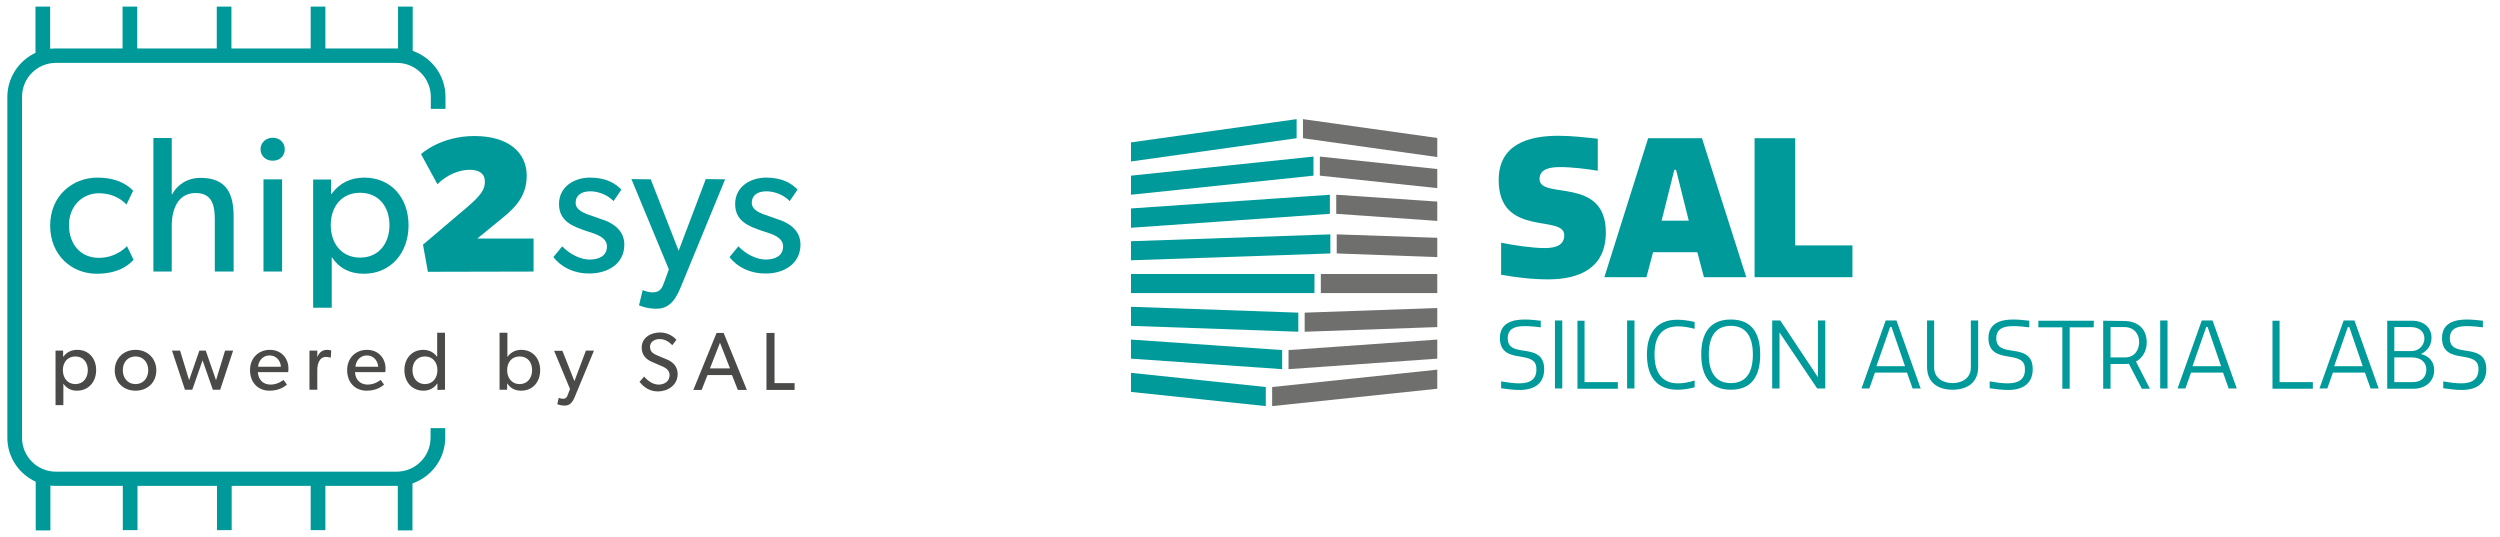 <?xml version="1.0" encoding="utf-8"?>
<!-- Generator: Adobe Illustrator 26.2.1, SVG Export Plug-In . SVG Version: 6.00 Build 0)  -->
<svg version="1.1" id="a" xmlns="http://www.w3.org/2000/svg" xmlns:xlink="http://www.w3.org/1999/xlink" x="0px" y="0px"
	 width="1021.9px" height="219.7px" viewBox="0 0 1021.9 219.7" style="enable-background:new 0 0 1021.9 219.7;"
	 xml:space="preserve">
<style type="text/css">
	.st0{fill:#00999A;}
	.st1{fill:#4A4A49;}
	.st2{fill:none;}
	.st3{fill:#009A9B;}
	.st4{fill:#6F6F6E;}
</style>
<path class="st0" d="M176,175.1v3.8c0,7.7-6.2,13.9-13.9,13.9H22.9c-7.7,0-13.9-6.2-13.9-13.9V39.6c0-7.7,6.2-13.9,13.9-13.9h139.3
	c7.7,0,13.9,6.2,13.9,13.9v4.9h6v-4.9c0-8.7-5.6-16.1-13.4-18.8V2.7h-6v17.1c-0.2,0-0.3,0-0.5,0H133V2.7h-6v17.1H94.6V2.7h-6v17.1
	H56.1V2.7h-6v17.1H22.8c-0.8,0-1.5,0.1-2.3,0.1V2.7h-6v18.9C7.7,24.8,3,31.7,3,39.7v139.2c0,8,4.8,14.9,11.6,18v19.9h6v-18.3
	c0.8,0.1,1.5,0.1,2.3,0.1h27.3v18.1h6v-18.1h32.5v18.1h6v-18.1H127v18.1h6v-18.1h29.1c0.2,0,0.3,0,0.5,0v18.2h6v-19.2
	c7.8-2.7,13.4-10.1,13.4-18.8v-3.8H176z"/>
<g>
	<path class="st1" d="M324.8,159.4v-2.8h-8.2v-20.5h-3.3v23.3L324.8,159.4L324.8,159.4z M298.4,150.6h-8.2l4.1-10.5L298.4,150.6
		L298.4,150.6z M305.3,159.4l-9.5-23.3h-2.9l-9.5,23.3h3.4l2.4-6.1h10l2.4,6.1H305.3z M277,152.9c0-2.8-1.6-4.7-4-5.8l-4.3-1.8
		c-1.4-0.6-3-1.4-3-3.5s1.8-3.2,4-3.2s4,1.3,5.1,2.5l1.7-2.2c-0.6-0.7-2.9-3-6.7-3s-7.5,2.1-7.5,6.2c0,2.7,1.5,4.6,3.9,5.7
		c0.9,0.4,2.5,1.1,3.7,1.6c1.2,0.5,3.8,1.4,3.8,3.9s-2,3.9-4.5,3.9s-4.7-1.8-5.9-3.3l-1.9,2.2c1.1,1.3,3.4,3.9,7.5,3.9
		S277,157.4,277,152.9 M242.8,143.3l-3.3,0l-4.7,12.5l-4.9-12.4l-3.4,0L233,159l-0.8,2.1c-0.4,1.2-0.8,1.9-2.1,1.9
		c-0.8,0-1.7-0.4-1.7-0.4l-0.6,2.6c0,0,1.2,0.6,3,0.6s3.1-0.9,4.2-3.7L242.8,143.3L242.8,143.3z M217.5,151.3c0,3.2-1.9,5.7-5.1,5.7
		s-5.1-2.5-5.1-5.7s1.9-5.6,5.1-5.6C215.7,145.7,217.5,148.1,217.5,151.3 M220.8,151.3c0-4.7-3-8.3-7.7-8.3c-2.5,0-4.4,1.1-5.6,2.8
		h-0.1v-9.8h-3.2v23.3h3.1v-2.5h0.1c1.3,2,3.3,2.9,5.6,2.9C217.8,159.7,220.8,156.1,220.8,151.3 M178.8,151.3c0,3.2-1.9,5.7-5.1,5.7
		s-5.1-2.5-5.1-5.7s1.9-5.6,5.1-5.6S178.8,148.1,178.8,151.3 M181.9,159.3v-23.3h-3.2v9.8h-0.1c-1.1-1.6-3-2.8-5.6-2.8
		c-4.7,0-7.7,3.6-7.7,8.3s3,8.4,7.8,8.4c2.3,0,4.3-1,5.6-2.9h0.1v2.6L181.9,159.3L181.9,159.3z M154.6,149.9h-9.3
		c0.1-1.9,1.5-4.6,4.7-4.6S154.5,148.1,154.6,149.9 M157.6,150.7c0-4.5-3.1-7.7-7.6-7.7s-8.1,3.2-8.1,8.3s3.3,8.4,8,8.4
		s6.9-2.4,7.1-2.5l-1.4-1.9c-0.4,0.2-2.3,1.9-5.3,1.9s-5-1.9-5.2-5.1h12.4C157.5,152.1,157.6,151.3,157.6,150.7 M135.4,143.3
		c0,0-0.6-0.3-1.7-0.3c-1.7,0-3.2,0.9-3.9,2.8h-0.1l0-2.5h-3.2v16h3.2v-8c0-2.3,0.7-5.4,3.6-5.4c0.9,0,1.4,0.2,1.8,0.3h0.1
		L135.4,143.3L135.4,143.3z M114.8,149.9h-9.3c0.1-1.9,1.5-4.6,4.7-4.6S114.8,148.1,114.8,149.9 M117.9,150.7c0-4.5-3.1-7.7-7.6-7.7
		s-8.1,3.2-8.1,8.3s3.3,8.4,8,8.4s6.9-2.4,7.1-2.5l-1.4-1.9c-0.4,0.2-2.3,1.9-5.3,1.9s-5-1.9-5.2-5.1h12.4
		C117.8,152.1,117.9,151.3,117.9,150.7 M95.3,143.3H92l-3.7,12.1l-4.2-12.1h-2.6l-4.2,12.1l-3.7-12.1h-3.3l5.3,16h3l4.2-12l4.2,12h3
		L95.3,143.3z M60.6,151.3c0,3.2-2,5.7-5.2,5.7s-5.2-2.5-5.2-5.7s2-5.6,5.2-5.6S60.6,148.2,60.6,151.3 M63.9,151.4
		c0-5-3.7-8.4-8.5-8.4s-8.5,3.4-8.5,8.4s3.7,8.3,8.5,8.3S63.9,156.4,63.9,151.4 M35.9,151.3c0,3.2-1.9,5.7-5.1,5.7s-5.1-2.5-5.1-5.7
		s1.9-5.6,5.1-5.6S35.9,148.1,35.9,151.3 M39.3,151.3c0-4.8-3-8.3-7.7-8.3c-2.4,0-4.3,0.9-5.7,2.8h-0.1v-2.5h-3.1v22.3h3.2v-8.8l0,0
		c1.2,1.8,3,2.9,5.5,2.9C36.2,159.7,39.3,156.1,39.3,151.3"/>
	<path class="st0" d="M159.2,92c0,7.5-4.4,13.3-12,13.3s-12-5.8-12-13.3s4.4-13.2,12-13.2S159.2,84.5,159.2,92 M167,92.1
		c0-11.2-7.1-19.5-18.1-19.5c-5.6,0-10.1,2.2-13.4,6.7h-0.2v-5.9H128v52.4h7.6v-20.7l0.1,0.1c2.7,4.2,7.1,6.7,13,6.7
		C159.8,111.9,167,103.3,167,92.1 M115.3,73.3h-7.6V111h7.6C115.3,111,115.3,73.3,115.3,73.3z M116.4,61c0-2.7-2.1-4.7-4.9-4.7
		s-5,2-5,4.7s2.1,4.7,5,4.7S116.4,63.7,116.4,61 M95.5,111V88.6c0-9-2.6-15.9-13.5-15.9c-5.5,0-9.6,2.9-11.6,6.7h-0.2v-23h-7.5V111
		h7.5V92.4c0-7.5,2.9-13.5,9.8-13.5c6.9,0,7.8,5.4,7.8,10.8V111H95.5L95.5,111z M54.6,106.2l-2.7-5.6c0,0-4.1,4.8-11.5,4.8
		S28.2,99.9,28.2,92s5.6-13,12.2-13s10,3.3,11.3,4.6l2.7-5.6c-0.4-0.5-4.5-5.4-14.6-5.4s-19.3,7.4-19.3,19.6s8.9,19.7,19,19.7
		S53.5,107.3,54.6,106.2"/>
	<path class="st0" d="M218.1,111V97.5h-23l8.7-7.1c5.4-4.4,11.5-9.1,11.5-18.6s-7.5-16.2-21.4-16.2S172.1,63,172.1,63l6.7,12.3
		c4-4,9.1-5.9,13.1-5.9s6.3,1.6,6.3,4.8s-1.4,5.5-7.5,10.7l-17.8,15.1l2,11.1L218.1,111L218.1,111z"/>
	<path class="st0" d="M327.2,100c0-4.9-3.2-7.9-7.4-9.7c-1.6-0.6-3-1.1-5.1-1.8c-3.7-1.2-7.4-2.5-7.4-5.6s2.4-4.7,6-4.7
		s7.3,1.7,9.5,4l3.2-4.7c-2.4-2.5-6.2-4.9-12.8-4.9s-12.7,3.8-12.7,10.8s5.5,9.1,11.1,11c2.5,0.9,8.5,2.1,8.5,6.3s-3.7,5.4-7.2,5.4
		s-7.9-2.1-11.1-5.4l-3.6,4.4c3.2,4.1,8.3,6.7,14.7,6.7C320.1,111.9,327.2,108,327.2,100 M296.4,73.3l-7.9-0.1l-11.1,29.3L266,73.3
		l-7.9-0.1l15.3,36.9l-1.8,5c-1,2.8-1.8,4.4-4.9,4.4c-1.9,0-4-0.9-4-0.9l-1.5,6.2c0,0,2.9,1.4,7.1,1.4s7.3-2.2,9.9-8.7L296.4,73.3
		L296.4,73.3z M255.2,100c0-4.9-3.2-7.9-7.4-9.7c-1.6-0.6-3-1.1-5.1-1.8c-3.7-1.2-7.4-2.5-7.4-5.6s2.4-4.7,6-4.7s7.3,1.7,9.5,4
		l3.2-4.7c-2.4-2.5-6.2-4.9-12.8-4.9s-12.7,3.8-12.7,10.8s5.5,9.1,11.1,11c2.5,0.9,8.5,2.1,8.5,6.3s-3.7,5.4-7.2,5.4
		s-7.9-2.1-11.1-5.4l-3.6,4.4c3.2,4.1,8.3,6.7,14.7,6.7C248.2,111.8,255.2,108,255.2,100"/>
</g>
<g>
	<polyline class="st2" points="462.3,48.7 1016.3,48.7 1016.3,166 462.3,166 	"/>
	<polyline class="st2" points="462.3,48.7 1017.6,48.7 1017.6,166.3 462.3,166.3 	"/>
	<polyline class="st3" points="462.3,66 530,56.5 530,48.7 462.3,58.2 	"/>
	<polygon class="st4" points="532.6,56.5 532.6,48.7 587.5,56.4 587.5,64.2 	"/>
	<polygon class="st4" points="539.5,64 587.5,69.1 587.5,76.9 539.5,71.8 	"/>
	<polyline class="st2" points="462.3,48.7 1016.3,48.7 1016.3,166 462.3,166 	"/>
	<polyline class="st2" points="462.3,48.7 1017.6,48.7 1017.6,166.3 462.3,166.3 	"/>
	<polyline class="st3" points="462.3,79.6 536.9,71.8 536.9,64 462.3,71.8 	"/>
	<polygon class="st4" points="546.2,79.6 587.5,82.4 587.5,90.3 546.2,87.4 	"/>
	<polyline class="st2" points="462.3,48.7 1016.3,48.7 1016.3,166 462.3,166 	"/>
	<polyline class="st2" points="462.3,48.7 1017.6,48.7 1017.6,166.3 462.3,166.3 	"/>
	<polyline class="st3" points="462.3,93.1 543.6,87.4 543.6,79.6 462.3,85.2 	"/>
	<polygon class="st4" points="546.4,95.8 587.5,97.2 587.5,105.1 546.4,103.6 	"/>
	<polyline class="st2" points="462.3,48.7 1016.3,48.7 1016.3,166 462.3,166 	"/>
	<polyline class="st2" points="462.3,48.7 1017.6,48.7 1017.6,166.3 462.3,166.3 	"/>
	<polyline class="st3" points="462.3,106.4 543.8,103.6 543.8,95.8 462.3,98.6 	"/>
	<rect x="539.9" y="112" class="st4" width="47.6" height="7.8"/>
	<polyline class="st3" points="462.3,112 537.3,112 537.3,119.8 462.3,119.8 	"/>
	<polyline class="st2" points="462.3,48.7 1016.3,48.7 1016.3,166 462.3,166 	"/>
	<polyline class="st2" points="462.3,48.7 1017.6,48.7 1017.6,166.3 462.3,166.3 	"/>
	<polygon class="st4" points="533.3,135.6 587.5,133.7 587.5,125.9 533.3,127.8 	"/>
	<polyline class="st3" points="462.3,125.4 530.7,127.8 530.7,135.6 462.3,133.2 	"/>
	<polyline class="st2" points="462.3,48.7 1016.3,48.7 1016.3,166 462.3,166 	"/>
	<polyline class="st2" points="462.3,48.7 1017.6,48.7 1017.6,166.3 462.3,166.3 	"/>
	<polygon class="st4" points="520,166 587.5,158.9 587.5,151.1 520,158.2 	"/>
	<polyline class="st3" points="462.3,152.4 517.4,158.2 517.4,166 462.3,160.2 	"/>
	<polyline class="st3" points="462.3,138.8 524.1,143.1 524.1,150.9 462.3,146.6 	"/>
	<polyline class="st2" points="462.3,48.7 1016.3,48.7 1016.3,166 462.3,166 	"/>
	<polyline class="st2" points="462.3,48.7 1017.6,48.7 1017.6,166.3 462.3,166.3 	"/>
	<polygon class="st4" points="526.7,150.9 587.5,146.6 587.5,138.8 526.7,143.1 	"/>
	<polyline class="st2" points="462.3,48.7 1017.6,48.7 1017.6,166.3 462.3,166.3 	"/>
	<path class="st3" d="M631.4,101.4c-5,0-13.1-1.2-17.8-2.2v13.1c5.5,1,12.5,1.9,19.2,1.9c12.5,0,23.6-4.4,23.6-19.2
		c0-23.2-27.1-13.2-27.1-21.8c0-3.8,3.5-4.9,8.4-4.9c5,0,11.3,0.8,15.4,1.5V56.7c-5-0.5-10.4-1.2-16.1-1.2
		c-12.1,0-24.4,3.4-24.4,18.1c0,23.6,26.8,13.9,26.8,22.5C639.4,99.8,636.7,101.4,631.4,101.4 M655.8,113.3H673l2.7-10.2h18.1
		l2.7,10.2h17.3l-18.1-56.8h-22L655.8,113.3z M690.3,90.2h-11.1l5.2-20.8h0.7 M717.2,56.5v56.8h40v-13h-23.4V56.5H717.2z"/>
	<polyline class="st2" points="462.3,48.7 1017.6,48.7 1017.6,166.3 462.3,166.3 	"/>
	<path class="st3" d="M621,156.7c-2.3,0-4.4-0.3-7.4-0.8v2.8c2.2,0.3,4.8,0.7,7.6,0.7c6.5,0,10-3.1,10-8.5c0-6.3-4.5-7-8.6-7.6
		c-3.3-0.5-6.3-1.1-6.3-5s2.8-5,7-5c2.3,0,4.8,0.3,6.5,0.5v-2.7c-1.9-0.2-4.2-0.5-6.5-0.5c-5.1,0-10.2,1.4-10.2,7.6
		c0,5.8,4,6.9,8,7.5c3.5,0.6,6.9,1.1,6.9,5C628.2,154.8,625.7,156.7,621,156.7 M635.6,158.8h3v-27.8h-3V158.8z M644.8,131.1v27.8
		h16.5v-2.7h-13.6v-25.1L644.8,131.1L644.8,131.1z M665.1,158.8h3v-27.8h-3V158.8z M673.2,144.9c0,8.8,3.8,14.4,12.5,14.4
		c2,0,4.6-0.3,7-1v-2.8c-2.2,0.8-4.8,1.2-6.9,1.2c-5.3,0-9.5-3.1-9.5-11.8c0-8.5,3.9-11.5,9.8-11.5c2,0,4.6,0.5,6.6,1v-2.8
		c-2.6-0.6-5-0.9-7-0.9C677.2,130.6,673.2,136.2,673.2,144.9 M716.5,144.9c0,8.3-3.5,11.7-9,11.7s-9-3.5-9-11.7
		c0-8.3,3.5-11.7,9-11.7S716.5,136.7,716.5,144.9 M695.4,144.9c0,8.9,3.7,14.4,12.1,14.4c8.5,0,12-5.5,12-14.4
		c0-8.8-3.5-14.3-12-14.3C699,130.6,695.4,136.1,695.4,144.9 M742.8,158.8h3.3v-27.8h-3v23.2l-15.4-23.2h-3.3v27.8h3v-22.9
		L742.8,158.8z M760.9,158.8h3.2l2.3-6.5h13.1l2.3,6.5h3.3l-9.9-27.8h-4.4L760.9,158.8z M772.6,133.7h0.6l5.5,16h-11.7L772.6,133.7z
		 M808.6,150v-19h-3v19.2c0,4.6-3.9,6.4-7.5,6.4c-3.5,0-7.5-1.8-7.5-6.4v-19.2h-2.9V150c0,6.3,4.4,9.3,10.4,9.3
		C804.1,159.3,808.6,156.4,808.6,150 M820.7,156.7c-2.3,0-4.4-0.3-7.4-0.8v2.8c2.2,0.3,4.8,0.7,7.6,0.7c6.5,0,10-3.1,10-8.5
		c0-6.3-4.5-7-8.6-7.6c-3.3-0.5-6.3-1.1-6.3-5s2.8-5,7-5c2.3,0,4.8,0.3,6.5,0.5v-2.7c-1.9-0.2-4.2-0.5-6.5-0.5
		c-5.1,0-10.2,1.4-10.2,7.6c0,5.8,4,6.9,8,7.5c3.5,0.6,6.9,1.1,6.9,5C827.9,154.8,825.4,156.7,820.7,156.7 M855.9,131.1h-22.7v2.7
		h9.8v25.1h3v-25.1h9.8L855.9,131.1L855.9,131.1z M859.7,131.1v27.8h3v-10.1h5.2c1.2,0,2.2-0.1,2.3-0.1l5.3,10.2h3.3l-5.7-11.1
		c3.3-1.8,4.4-5.2,4.4-7.8c0-5.3-3.3-8.8-9.4-8.8L859.7,131.1L859.7,131.1L859.7,131.1z M862.7,133.7h5.6c4.3,0,6.1,3.1,6.1,6.1
		c0,3.2-1.8,6.3-5.8,6.3h-5.9L862.7,133.7L862.7,133.7z M883,158.8h3v-27.8h-3V158.8z M890.1,158.8h3.2l2.3-6.5h13.1l2.3,6.5h3.3
		l-9.9-27.8h-4.4L890.1,158.8z M901.8,133.7h0.6l5.5,16h-11.7L901.8,133.7z M928.9,131.1v27.8h16.5v-2.7h-13.6v-25.1L928.9,131.1
		L928.9,131.1z M948.1,158.8h3.2l2.3-6.5h13.1l2.3,6.5h3.3l-9.9-27.8h-4.4L948.1,158.8z M959.7,133.7h0.6l5.5,16h-11.7L959.7,133.7z
		 M985.9,131.1h-10.1v27.8h10.7c5.2,0,8.5-3.2,8.5-7.6c0-3.2-1.8-5.7-5.4-6.6c3.1-1.5,4.3-4,4.3-6.7
		C993.9,134.4,991.3,131.1,985.9,131.1 M986.3,156.2h-7.6v-10.1h7.2c3.6,0,5.9,2,5.9,4.9C991.8,153.9,990,156.2,986.3,156.2
		 M978.7,143.5v-9.8h6.8c3.6,0,5.5,2.1,5.5,4.6c0,2.9-2.3,5.2-5.2,5.2C985.7,143.5,978.7,143.5,978.7,143.5z M1006.1,156.7
		c-2.3,0-4.4-0.3-7.4-0.8v2.8c2.2,0.3,4.8,0.7,7.6,0.7c6.5,0,10-3.1,10-8.5c0-6.3-4.5-7-8.6-7.6c-3.3-0.5-6.3-1.1-6.3-5s2.8-5,7-5
		c2.3,0,4.8,0.3,6.5,0.5v-2.7c-1.9-0.2-4.2-0.5-6.5-0.5c-5.1,0-10.2,1.4-10.2,7.6c0,5.8,4,6.9,8,7.5c3.5,0.6,6.9,1.1,6.9,5
		C1013.2,154.8,1010.7,156.7,1006.1,156.7"/>
</g>
</svg>
